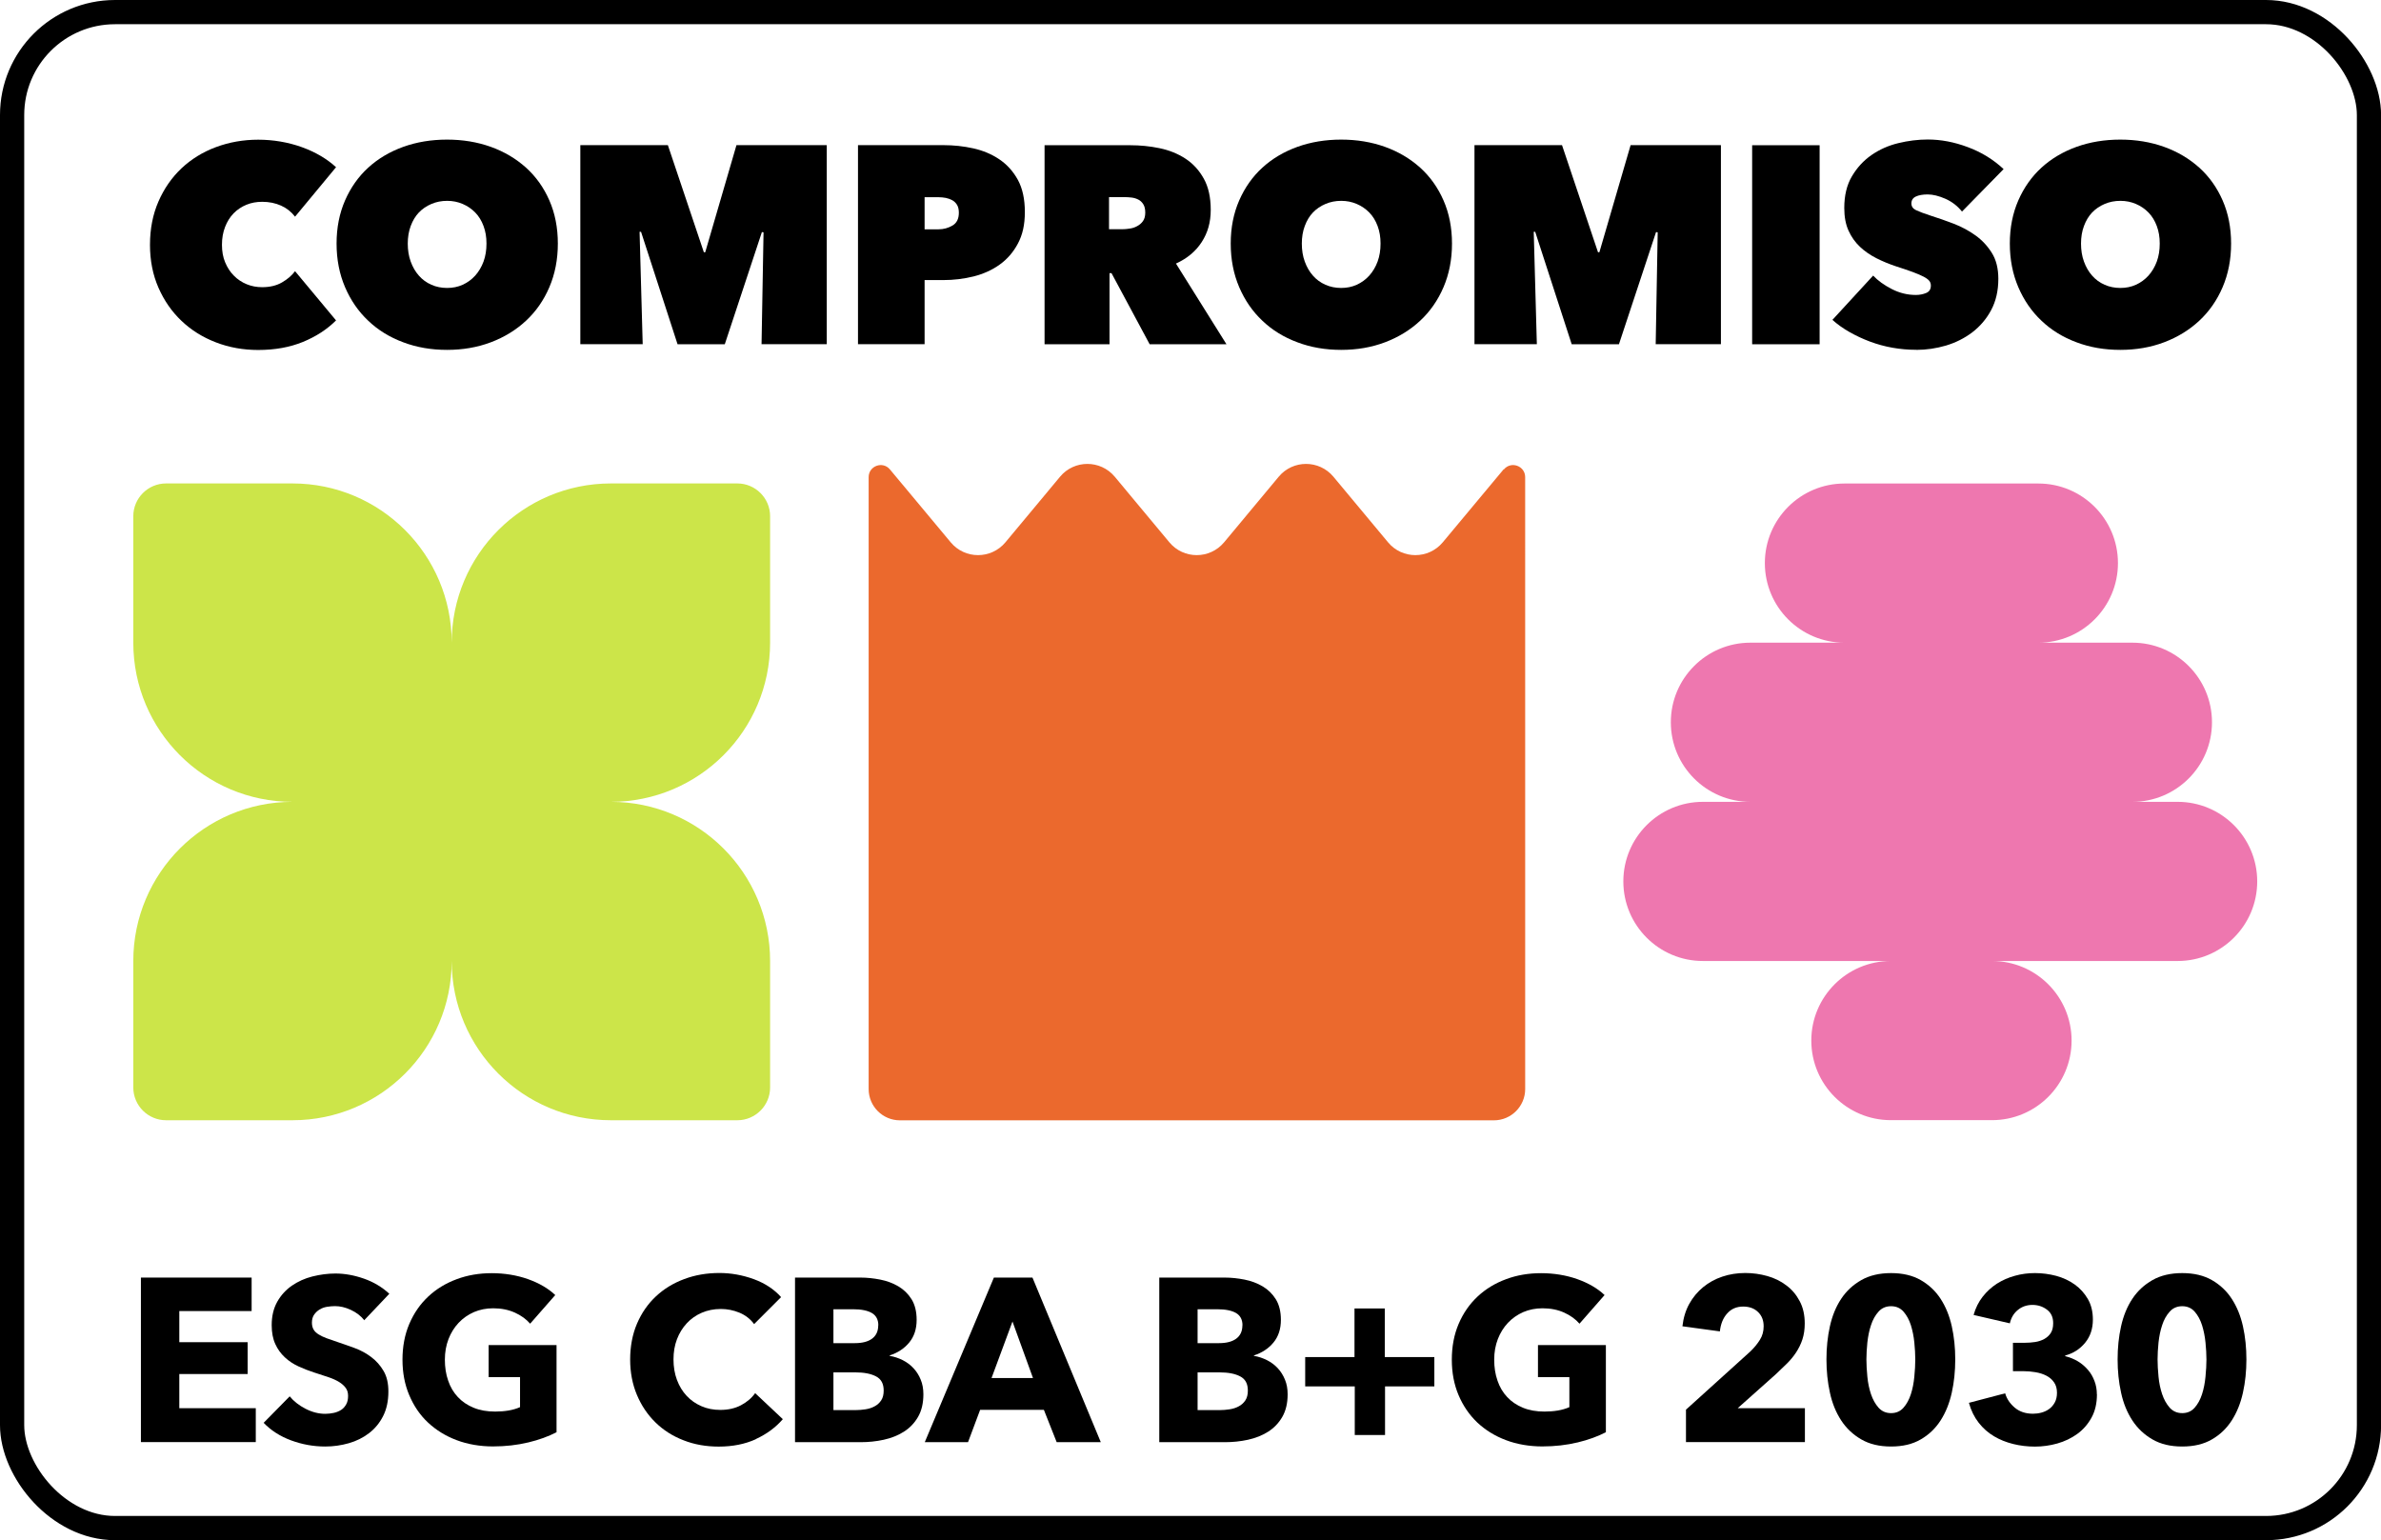 <svg xmlns="http://www.w3.org/2000/svg" id="Layer_2" data-name="Layer 2" viewBox="0 0 275.26 178.05"><defs><style>      .cls-1 {        fill: #eb692d;      }      .cls-2 {        fill: #cce549;      }      .cls-3 {        fill: #ee77af;      }      .cls-4 {        fill: none;        stroke: #000;        stroke-miterlimit: 10;        stroke-width: 2.8px;      }    </style></defs><g id="Layer_1-2" data-name="Layer 1"><g><g><g><path d="M17.34,28.29c0-1.84.33-3.51.98-5,.65-1.49,1.54-2.77,2.66-3.83,1.13-1.06,2.45-1.88,3.98-2.45s3.16-.86,4.89-.86,3.46.29,5.04.86c1.58.57,2.9,1.35,3.96,2.32l-4.74,5.72c-.43-.56-.97-.99-1.62-1.28-.65-.29-1.38-.44-2.18-.44-.65,0-1.26.11-1.82.34-.56.23-1.06.56-1.48.99-.42.43-.75.96-.99,1.58-.24.62-.36,1.3-.36,2.06s.12,1.44.37,2.03c.25.6.58,1.11,1.01,1.54.42.43.92.76,1.48.99.56.23,1.16.34,1.79.34.89,0,1.65-.18,2.29-.55.64-.37,1.14-.8,1.51-1.3l4.74,5.69c-1.04,1.04-2.32,1.87-3.83,2.49-1.52.62-3.24.93-5.17.93-1.73,0-3.36-.29-4.89-.88s-2.85-1.41-3.98-2.49c-1.13-1.07-2.01-2.35-2.66-3.83-.65-1.48-.98-3.14-.98-4.96Z"></path><path d="M38.91,28.16c0-1.84.33-3.5.98-4.99.65-1.48,1.54-2.75,2.68-3.79,1.14-1.04,2.49-1.84,4.04-2.4,1.56-.56,3.25-.84,5.07-.84s3.51.28,5.07.84c1.56.56,2.91,1.37,4.06,2.4,1.15,1.04,2.05,2.3,2.7,3.79.65,1.48.98,3.15.98,4.99s-.33,3.52-.98,5.04c-.65,1.52-1.55,2.81-2.7,3.88-1.15,1.07-2.5,1.9-4.06,2.49s-3.25.88-5.07.88-3.51-.29-5.07-.88c-1.56-.58-2.91-1.41-4.04-2.49-1.14-1.07-2.03-2.37-2.68-3.88-.65-1.52-.98-3.2-.98-5.04ZM47.14,28.16c0,.76.11,1.45.34,2.08.23.63.54,1.17.94,1.62.4.46.88.81,1.45,1.06.56.25,1.17.37,1.82.37s1.25-.12,1.8-.37c.55-.25,1.03-.6,1.45-1.06.41-.46.73-1,.96-1.62.23-.63.34-1.32.34-2.08s-.11-1.41-.34-2.03-.55-1.14-.96-1.56c-.41-.42-.89-.75-1.45-.99s-1.15-.36-1.8-.36-1.26.12-1.82.36-1.05.57-1.45.99c-.4.42-.71.94-.94,1.56s-.34,1.29-.34,2.03Z"></path><path d="M73.94,26.79l.36,13h-7.21v-23.01h10.12l4.16,12.38h.16l3.61-12.38h10.44v23.01h-7.54l.23-12.93-.19-.03-4.29,12.97h-5.46l-4.22-13h-.16Z"></path><path d="M106.89,32.38v7.41h-7.7v-23.01h9.88c1.17,0,2.32.12,3.44.37,1.13.25,2.13.67,3.02,1.27s1.6,1.39,2.14,2.37c.54.99.81,2.23.81,3.72s-.27,2.64-.8,3.64c-.53,1-1.23,1.81-2.11,2.44-.88.63-1.88,1.08-3.02,1.37-1.14.28-2.3.42-3.49.42h-2.18ZM106.89,22.8v3.71h1.62c.58,0,1.12-.15,1.61-.44.49-.29.73-.78.73-1.48,0-.37-.07-.67-.2-.89s-.31-.41-.54-.54-.48-.22-.76-.28c-.28-.05-.56-.08-.84-.08h-1.62Z"></path><path d="M120.77,16.79h9.91c1.13,0,2.25.11,3.36.34,1.12.23,2.11.63,2.99,1.2.88.57,1.59,1.34,2.13,2.31.54.96.81,2.17.81,3.62s-.35,2.65-1.04,3.72-1.68,1.9-2.98,2.49l5.84,9.33h-8.88l-4.41-8.22h-.23v8.22h-7.51v-23.01ZM128.21,26.5h1.52c.26,0,.54-.02.85-.07.31-.04.6-.13.87-.28.27-.14.5-.33.68-.58.18-.25.27-.58.27-.99s-.08-.74-.23-.97c-.15-.24-.34-.42-.58-.54s-.5-.2-.77-.23c-.28-.03-.54-.05-.77-.05h-1.84v3.71Z"></path><path d="M142.28,28.16c0-1.84.33-3.5.98-4.99.65-1.48,1.54-2.75,2.68-3.79,1.14-1.04,2.49-1.84,4.04-2.4,1.56-.56,3.25-.84,5.07-.84s3.51.28,5.07.84c1.56.56,2.91,1.37,4.06,2.4,1.15,1.04,2.05,2.3,2.7,3.79.65,1.48.98,3.15.98,4.99s-.33,3.52-.98,5.04c-.65,1.52-1.55,2.81-2.7,3.88-1.15,1.07-2.5,1.9-4.06,2.49s-3.25.88-5.07.88-3.51-.29-5.07-.88c-1.56-.58-2.91-1.41-4.04-2.49-1.14-1.07-2.03-2.37-2.68-3.88-.65-1.52-.98-3.2-.98-5.04ZM150.5,28.16c0,.76.11,1.45.34,2.08.23.63.54,1.17.94,1.62.4.46.88.81,1.45,1.06.56.25,1.17.37,1.82.37s1.25-.12,1.8-.37c.55-.25,1.03-.6,1.45-1.06.41-.46.73-1,.96-1.62.23-.63.34-1.32.34-2.08s-.11-1.41-.34-2.03-.55-1.14-.96-1.56c-.41-.42-.89-.75-1.45-.99s-1.15-.36-1.8-.36-1.26.12-1.82.36-1.05.57-1.45.99c-.4.42-.71.94-.94,1.56s-.34,1.29-.34,2.03Z"></path><path d="M177.31,26.79l.36,13h-7.21v-23.01h10.12l4.16,12.38h.16l3.61-12.38h10.44v23.01h-7.54l.23-12.93-.19-.03-4.29,12.97h-5.46l-4.22-13h-.16Z"></path><path d="M202.56,16.79h7.8v23.01h-7.8v-23.01Z"></path><path d="M221.53,40.44c-.93,0-1.85-.08-2.75-.24-.9-.16-1.77-.4-2.6-.71s-1.62-.68-2.36-1.1c-.74-.42-1.4-.89-1.98-1.41l4.71-5.12c.54.58,1.26,1.1,2.16,1.56.9.46,1.82.68,2.78.68.43,0,.83-.08,1.19-.23.36-.15.54-.43.54-.85,0-.22-.06-.4-.18-.55-.12-.15-.33-.31-.63-.47s-.72-.34-1.25-.54-1.2-.42-2-.68c-.78-.26-1.53-.57-2.24-.93s-1.35-.8-1.9-1.32c-.55-.52-.99-1.14-1.32-1.87-.33-.73-.49-1.6-.49-2.62,0-1.43.29-2.65.88-3.65s1.34-1.82,2.26-2.46c.92-.64,1.95-1.1,3.1-1.38,1.15-.28,2.29-.42,3.41-.42,1.52,0,3.06.29,4.63.88,1.57.58,2.95,1.43,4.14,2.54l-4.81,4.91c-.52-.65-1.16-1.14-1.92-1.48-.76-.33-1.44-.5-2.05-.5-.56,0-1.02.08-1.36.24-.35.16-.52.43-.52.8,0,.35.18.61.54.78.36.17.94.39,1.74.65.82.26,1.69.56,2.6.91.91.35,1.75.8,2.52,1.35s1.4,1.23,1.9,2.03c.5.8.75,1.8.75,2.99,0,1.39-.28,2.59-.83,3.62-.55,1.03-1.28,1.88-2.18,2.57-.9.68-1.91,1.19-3.04,1.53-1.13.33-2.27.5-3.44.5Z"></path><path d="M232.35,28.16c0-1.84.33-3.5.98-4.99.65-1.48,1.54-2.75,2.68-3.79,1.14-1.04,2.49-1.84,4.04-2.4,1.56-.56,3.25-.84,5.07-.84s3.51.28,5.07.84c1.56.56,2.91,1.37,4.06,2.4,1.15,1.04,2.05,2.3,2.7,3.79.65,1.48.98,3.15.98,4.99s-.33,3.52-.98,5.04c-.65,1.52-1.55,2.81-2.7,3.88-1.15,1.07-2.5,1.9-4.06,2.49s-3.25.88-5.07.88-3.51-.29-5.07-.88c-1.56-.58-2.91-1.41-4.04-2.49-1.14-1.07-2.03-2.37-2.68-3.88-.65-1.52-.98-3.2-.98-5.04ZM240.58,28.16c0,.76.11,1.45.34,2.08.23.63.54,1.17.94,1.62.4.46.88.81,1.45,1.06.56.25,1.17.37,1.82.37s1.25-.12,1.8-.37c.55-.25,1.03-.6,1.45-1.06.41-.46.73-1,.96-1.62.23-.63.34-1.32.34-2.08s-.11-1.41-.34-2.03-.55-1.14-.96-1.56c-.41-.42-.89-.75-1.45-.99s-1.15-.36-1.8-.36-1.26.12-1.82.36-1.05.57-1.45.99c-.4.42-.71.94-.94,1.56s-.34,1.29-.34,2.03Z"></path></g><g><path d="M16.29,166.73v-19.03h12.8v3.87h-8.36v3.6h7.9v3.68h-7.9v3.95h8.84v3.92h-13.28Z"></path><path d="M42.12,152.64c-.39-.5-.91-.9-1.55-1.2-.64-.3-1.25-.44-1.84-.44-.3,0-.61.03-.93.08s-.6.16-.85.31-.46.35-.63.59c-.17.24-.26.55-.26.93,0,.32.07.59.2.81.13.22.33.4.59.56.26.16.57.31.93.44.36.13.76.27,1.21.42.65.22,1.32.45,2.02.71s1.33.6,1.91,1.04c.57.43,1.05.96,1.42,1.6.38.64.56,1.43.56,2.38,0,1.09-.2,2.04-.61,2.84-.4.8-.95,1.46-1.63,1.98-.68.52-1.46.91-2.34,1.16-.88.25-1.78.38-2.72.38-1.36,0-2.68-.24-3.95-.71s-2.33-1.15-3.17-2.03l3.01-3.06c.47.57,1.08,1.05,1.84,1.44s1.52.58,2.27.58c.34,0,.67-.04,1-.11.32-.07.6-.19.85-.35s.43-.38.58-.65.21-.59.21-.97-.09-.66-.27-.91c-.18-.25-.43-.48-.77-.69s-.74-.39-1.24-.56c-.49-.17-1.05-.35-1.68-.55-.61-.2-1.21-.43-1.79-.7-.58-.27-1.1-.61-1.56-1.04s-.83-.93-1.1-1.53c-.28-.6-.42-1.33-.42-2.19,0-1.06.22-1.96.65-2.72s1-1.37,1.69-1.85c.7-.48,1.49-.84,2.37-1.06.88-.22,1.77-.34,2.66-.34,1.08,0,2.17.2,3.29.59s2.1.98,2.94,1.75l-2.93,3.09Z"></path><path d="M61.06,166.76c-1.25.3-2.6.46-4.07.46s-2.93-.24-4.21-.73c-1.28-.48-2.38-1.17-3.31-2.04s-1.64-1.93-2.16-3.16c-.52-1.23-.78-2.59-.78-4.1s.26-2.9.79-4.14c.53-1.24,1.26-2.29,2.19-3.16.93-.87,2.03-1.54,3.28-2,1.25-.47,2.61-.7,4.06-.7s2.9.23,4.19.69c1.29.46,2.34,1.07,3.15,1.84l-2.9,3.31c-.45-.52-1.04-.95-1.77-1.28-.74-.33-1.57-.5-2.5-.5-.81,0-1.55.15-2.23.44-.68.3-1.27.71-1.77,1.24-.5.53-.89,1.16-1.17,1.88-.28.73-.42,1.52-.42,2.38s.12,1.68.38,2.42c.25.74.62,1.37,1.12,1.9.49.53,1.1.94,1.83,1.24s1.55.44,2.49.44c.54,0,1.05-.04,1.53-.12.48-.08.93-.21,1.34-.39v-3.47h-3.63v-3.71h7.85v10.08c-.93.48-2.02.88-3.27,1.18Z"></path><path d="M87.37,166.39c-1.24.56-2.66.85-4.28.85-1.47,0-2.83-.24-4.07-.73-1.25-.48-2.33-1.17-3.24-2.06-.91-.89-1.63-1.95-2.15-3.19-.52-1.24-.78-2.6-.78-4.09s.26-2.9.79-4.14c.53-1.24,1.26-2.29,2.19-3.16.93-.87,2.03-1.54,3.28-2,1.25-.47,2.61-.7,4.06-.7,1.34,0,2.67.24,3.97.71,1.3.48,2.35,1.17,3.16,2.08l-3.12,3.12c-.43-.59-1-1.03-1.69-1.32-.7-.29-1.42-.43-2.15-.43-.81,0-1.55.15-2.22.44s-1.25.7-1.73,1.22c-.48.52-.86,1.13-1.13,1.84-.27.71-.4,1.48-.4,2.33s.13,1.65.4,2.37c.27.72.64,1.33,1.12,1.84.47.51,1.04.91,1.71,1.2.66.29,1.39.43,2.18.43.91,0,1.71-.18,2.39-.54.68-.36,1.23-.82,1.64-1.4l3.2,3.01c-.84.97-1.88,1.73-3.12,2.3Z"></path><path d="M106.75,161.19c0,1.04-.21,1.91-.62,2.62s-.96,1.28-1.64,1.71c-.68.43-1.46.74-2.33.93s-1.76.28-2.67.28h-7.58v-19.03h7.58c.73,0,1.49.08,2.26.23.77.15,1.47.41,2.1.78.63.37,1.14.87,1.53,1.49.39.63.59,1.42.59,2.39,0,1.06-.29,1.93-.86,2.62-.57.69-1.33,1.19-2.26,1.49v.05c.54.09,1.04.26,1.52.5.47.24.89.55,1.24.93.35.38.63.82.83,1.32.21.5.31,1.07.31,1.69ZM101.54,153.21c0-.64-.25-1.12-.74-1.41s-1.22-.44-2.19-.44h-2.26v3.92h2.47c.86,0,1.53-.17,2-.52.47-.35.71-.86.71-1.55ZM102.16,160.76c0-.79-.29-1.33-.89-1.64s-1.38-.46-2.37-.46h-2.55v4.36h2.58c.36,0,.73-.03,1.12-.09.39-.06.74-.17,1.05-.34.31-.16.57-.39.77-.69.2-.3.29-.68.29-1.14Z"></path><path d="M122.16,166.73l-1.48-3.74h-7.37l-1.4,3.74h-5l7.99-19.03h4.46l7.9,19.03h-5.11ZM117.05,152.78l-2.42,6.53h4.79l-2.37-6.53Z"></path><path d="M148.86,161.19c0,1.04-.21,1.91-.62,2.62s-.96,1.28-1.64,1.71c-.68.43-1.46.74-2.33.93s-1.76.28-2.67.28h-7.58v-19.03h7.58c.73,0,1.49.08,2.26.23.77.15,1.47.41,2.1.78.63.37,1.14.87,1.53,1.49.39.63.59,1.42.59,2.39,0,1.06-.29,1.93-.86,2.62-.57.69-1.33,1.19-2.26,1.49v.05c.54.09,1.04.26,1.52.5.47.24.89.55,1.24.93.35.38.63.82.83,1.32.21.5.31,1.07.31,1.69ZM143.64,153.21c0-.64-.25-1.12-.74-1.41s-1.22-.44-2.19-.44h-2.26v3.92h2.47c.86,0,1.53-.17,2-.52.47-.35.71-.86.71-1.55ZM144.26,160.76c0-.79-.29-1.33-.89-1.64s-1.38-.46-2.37-.46h-2.55v4.36h2.58c.36,0,.73-.03,1.12-.09.39-.06.74-.17,1.05-.34.31-.16.57-.39.77-.69.2-.3.29-.68.29-1.14Z"></path><path d="M160.12,160.28v5.62h-3.5v-5.62h-5.73v-3.39h5.7v-5.62h3.5v5.62h5.73v3.39h-5.7Z"></path><path d="M182.37,166.76c-1.25.3-2.6.46-4.07.46s-2.93-.24-4.21-.73c-1.28-.48-2.38-1.17-3.31-2.04-.92-.88-1.64-1.93-2.16-3.16-.52-1.23-.78-2.59-.78-4.1s.26-2.9.79-4.14,1.26-2.29,2.19-3.16c.93-.87,2.03-1.54,3.28-2,1.25-.47,2.61-.7,4.06-.7s2.9.23,4.19.69c1.29.46,2.34,1.07,3.15,1.84l-2.9,3.31c-.45-.52-1.04-.95-1.77-1.28-.73-.33-1.57-.5-2.5-.5-.81,0-1.55.15-2.23.44-.68.3-1.27.71-1.77,1.24-.5.53-.89,1.16-1.17,1.88-.28.73-.42,1.52-.42,2.38s.12,1.68.38,2.42c.25.74.62,1.37,1.12,1.9.49.53,1.1.94,1.83,1.24.73.3,1.55.44,2.49.44.54,0,1.05-.04,1.53-.12.48-.08.93-.21,1.34-.39v-3.47h-3.63v-3.71h7.85v10.08c-.93.48-2.02.88-3.27,1.18Z"></path><path d="M194.91,166.73v-3.76l7.42-6.71c.47-.45.84-.9,1.13-1.37.29-.46.43-.98.43-1.56,0-.68-.21-1.23-.65-1.65-.43-.42-1-.63-1.72-.63-.75,0-1.37.26-1.84.79-.48.53-.76,1.22-.85,2.08l-4.33-.59c.11-.97.37-1.83.79-2.59s.96-1.4,1.6-1.93c.65-.53,1.38-.94,2.22-1.22.83-.28,1.72-.42,2.65-.42.88,0,1.73.12,2.55.35.82.23,1.56.59,2.2,1.08.65.48,1.16,1.09,1.55,1.83.39.73.58,1.59.58,2.58,0,.68-.09,1.29-.27,1.84-.18.55-.43,1.05-.74,1.52-.31.47-.67.9-1.08,1.3s-.82.8-1.25,1.2l-4.41,3.93h7.77v3.92h-13.77Z"></path><path d="M226.04,157.16c0,1.34-.13,2.63-.4,3.84-.27,1.22-.7,2.29-1.29,3.21-.59.92-1.36,1.66-2.3,2.2-.94.55-2.08.82-3.43.82s-2.49-.27-3.44-.82c-.95-.55-1.73-1.28-2.33-2.2-.6-.92-1.04-1.99-1.3-3.21-.27-1.22-.4-2.5-.4-3.84s.13-2.62.4-3.83c.27-1.21.7-2.27,1.3-3.17.6-.91,1.38-1.63,2.33-2.17.95-.54,2.1-.81,3.44-.81s2.49.27,3.43.81c.94.54,1.71,1.26,2.3,2.17.59.91,1.02,1.96,1.29,3.17.27,1.21.4,2.49.4,3.83ZM221.42,157.16c0-.59-.04-1.25-.11-1.96-.07-.72-.21-1.38-.4-2-.2-.62-.48-1.14-.85-1.56-.37-.42-.85-.63-1.44-.63s-1.08.21-1.45.63c-.38.42-.67.94-.87,1.56-.21.62-.34,1.29-.42,2-.07.72-.11,1.37-.11,1.96s.04,1.28.11,2c.07.73.21,1.4.42,2.02s.5,1.14.87,1.56c.38.42.86.63,1.45.63s1.07-.21,1.44-.63c.37-.42.65-.94.85-1.56s.33-1.29.4-2.02c.07-.73.11-1.39.11-2Z"></path><path d="M242.42,161.2c0,1.04-.21,1.94-.63,2.7-.42.76-.97,1.39-1.65,1.88-.68.49-1.45.86-2.3,1.1s-1.72.36-2.59.36-1.7-.1-2.51-.3-1.56-.5-2.23-.9c-.67-.4-1.26-.92-1.76-1.56-.5-.64-.88-1.4-1.13-2.3l4.19-1.1c.18.63.55,1.18,1.1,1.65s1.26.71,2.12.71c.32,0,.65-.04.98-.13s.63-.23.89-.42c.26-.19.47-.43.64-.74.17-.3.26-.68.26-1.13,0-.48-.11-.89-.34-1.21-.22-.32-.52-.58-.89-.77s-.78-.32-1.25-.4c-.47-.08-.93-.12-1.4-.12h-1.21v-3.28h1.32c.43,0,.84-.03,1.24-.09.39-.06.75-.18,1.06-.35.31-.17.56-.4.75-.69.19-.29.28-.67.28-1.14,0-.69-.24-1.21-.73-1.57-.48-.36-1.04-.54-1.67-.54s-1.21.19-1.68.58c-.48.39-.78.9-.93,1.55l-4.19-.97c.23-.81.58-1.51,1.05-2.11.47-.6,1.02-1.1,1.65-1.51.64-.4,1.33-.71,2.08-.91.75-.21,1.52-.31,2.31-.31.84,0,1.66.11,2.46.32.8.22,1.51.55,2.14,1,.63.45,1.13,1.01,1.52,1.68s.58,1.47.58,2.38c0,1.06-.3,1.95-.9,2.68s-1.37,1.22-2.3,1.47v.08c.54.13,1.03.33,1.48.6s.83.61,1.16.99.57.81.75,1.29c.18.47.27.98.27,1.52Z"></path><path d="M259.7,157.16c0,1.34-.13,2.63-.4,3.84-.27,1.22-.7,2.29-1.29,3.21-.59.92-1.36,1.66-2.3,2.2-.94.55-2.08.82-3.43.82s-2.49-.27-3.44-.82c-.95-.55-1.73-1.28-2.33-2.2-.6-.92-1.04-1.99-1.3-3.21-.27-1.22-.4-2.5-.4-3.84s.13-2.62.4-3.83c.27-1.21.7-2.27,1.3-3.17.6-.91,1.38-1.63,2.33-2.17.95-.54,2.1-.81,3.44-.81s2.49.27,3.43.81c.94.54,1.71,1.26,2.3,2.17.59.91,1.02,1.96,1.29,3.17.27,1.21.4,2.49.4,3.83ZM255.08,157.16c0-.59-.04-1.25-.11-1.96-.07-.72-.21-1.38-.4-2-.2-.62-.48-1.14-.85-1.56-.37-.42-.85-.63-1.44-.63s-1.08.21-1.45.63c-.38.42-.67.94-.87,1.56-.21.62-.34,1.29-.42,2-.07.72-.11,1.37-.11,1.96s.04,1.28.11,2c.07.73.21,1.4.42,2.02s.5,1.14.87,1.56c.38.42.86.63,1.45.63s1.07-.21,1.44-.63c.37-.42.65-.94.85-1.56s.33-1.29.4-2.02c.07-.73.11-1.39.11-2Z"></path></g><path class="cls-3" d="M251.74,92.7h-5.22c5.08,0,9.2-4.12,9.2-9.2h0c0-5.08-4.12-9.2-9.2-9.2h-10.87c5.08,0,9.2-4.12,9.2-9.2h0c0-5.08-4.12-9.2-9.2-9.2h-22.42c-5.08,0-9.2,4.12-9.2,9.2h0c0,5.08,4.12,9.2,9.2,9.2h-10.87c-5.08,0-9.2,4.12-9.2,9.2h0c0,5.08,4.12,9.2,9.2,9.2h-5.49c-5.08,0-9.2,4.12-9.2,9.2h0c0,5.08,4.12,9.2,9.2,9.2h21.73c-5.08,0-9.2,4.12-9.2,9.2h0c0,5.08,4.12,9.2,9.2,9.2h11.69c5.08,0,9.2-4.12,9.2-9.2h0c0-5.08-4.12-9.2-9.2-9.2h21.46c5.08,0,9.2-4.12,9.2-9.2h0c0-5.08-4.12-9.2-9.2-9.2Z"></path><path class="cls-2" d="M89.03,74.29v-14.61c0-2.09-1.7-3.79-3.79-3.79h-14.61c-10.17,0-18.41,8.24-18.41,18.41,0-10.17-8.24-18.41-18.41-18.41h-14.61c-2.09,0-3.79,1.7-3.79,3.79v14.61c0,10.17,8.24,18.41,18.41,18.41-10.17,0-18.41,8.24-18.41,18.41v14.61c0,2.09,1.7,3.79,3.79,3.79h14.61c10.17,0,18.41-8.24,18.41-18.41,0,10.17,8.24,18.41,18.41,18.41h14.61c2.09,0,3.79-1.7,3.79-3.79v-14.61c0-10.17-8.24-18.41-18.41-18.41,10.17,0,18.41-8.24,18.41-18.41Z"></path><path class="cls-1" d="M173.82,54.27l-7.03,8.43c-1.65,1.97-4.68,1.97-6.32,0l-6.32-7.59c-1.65-1.97-4.68-1.97-6.32,0l-6.32,7.59c-1.65,1.97-4.68,1.97-6.32,0l-6.32-7.59c-1.65-1.97-4.68-1.97-6.32,0l-6.32,7.59c-1.65,1.97-4.68,1.97-6.32,0l-7.03-8.43c-.83-1-2.46-.41-2.46.89v70.74c0,2,1.62,3.62,3.62,3.62h68.66c2,0,3.62-1.62,3.62-3.62V55.16c0-1.3-1.63-1.89-2.46-.89Z"></path></g><rect class="cls-4" x="1.4" y="1.4" width="272.47" height="175.26" rx="11.9" ry="11.9"></rect></g></g></svg>